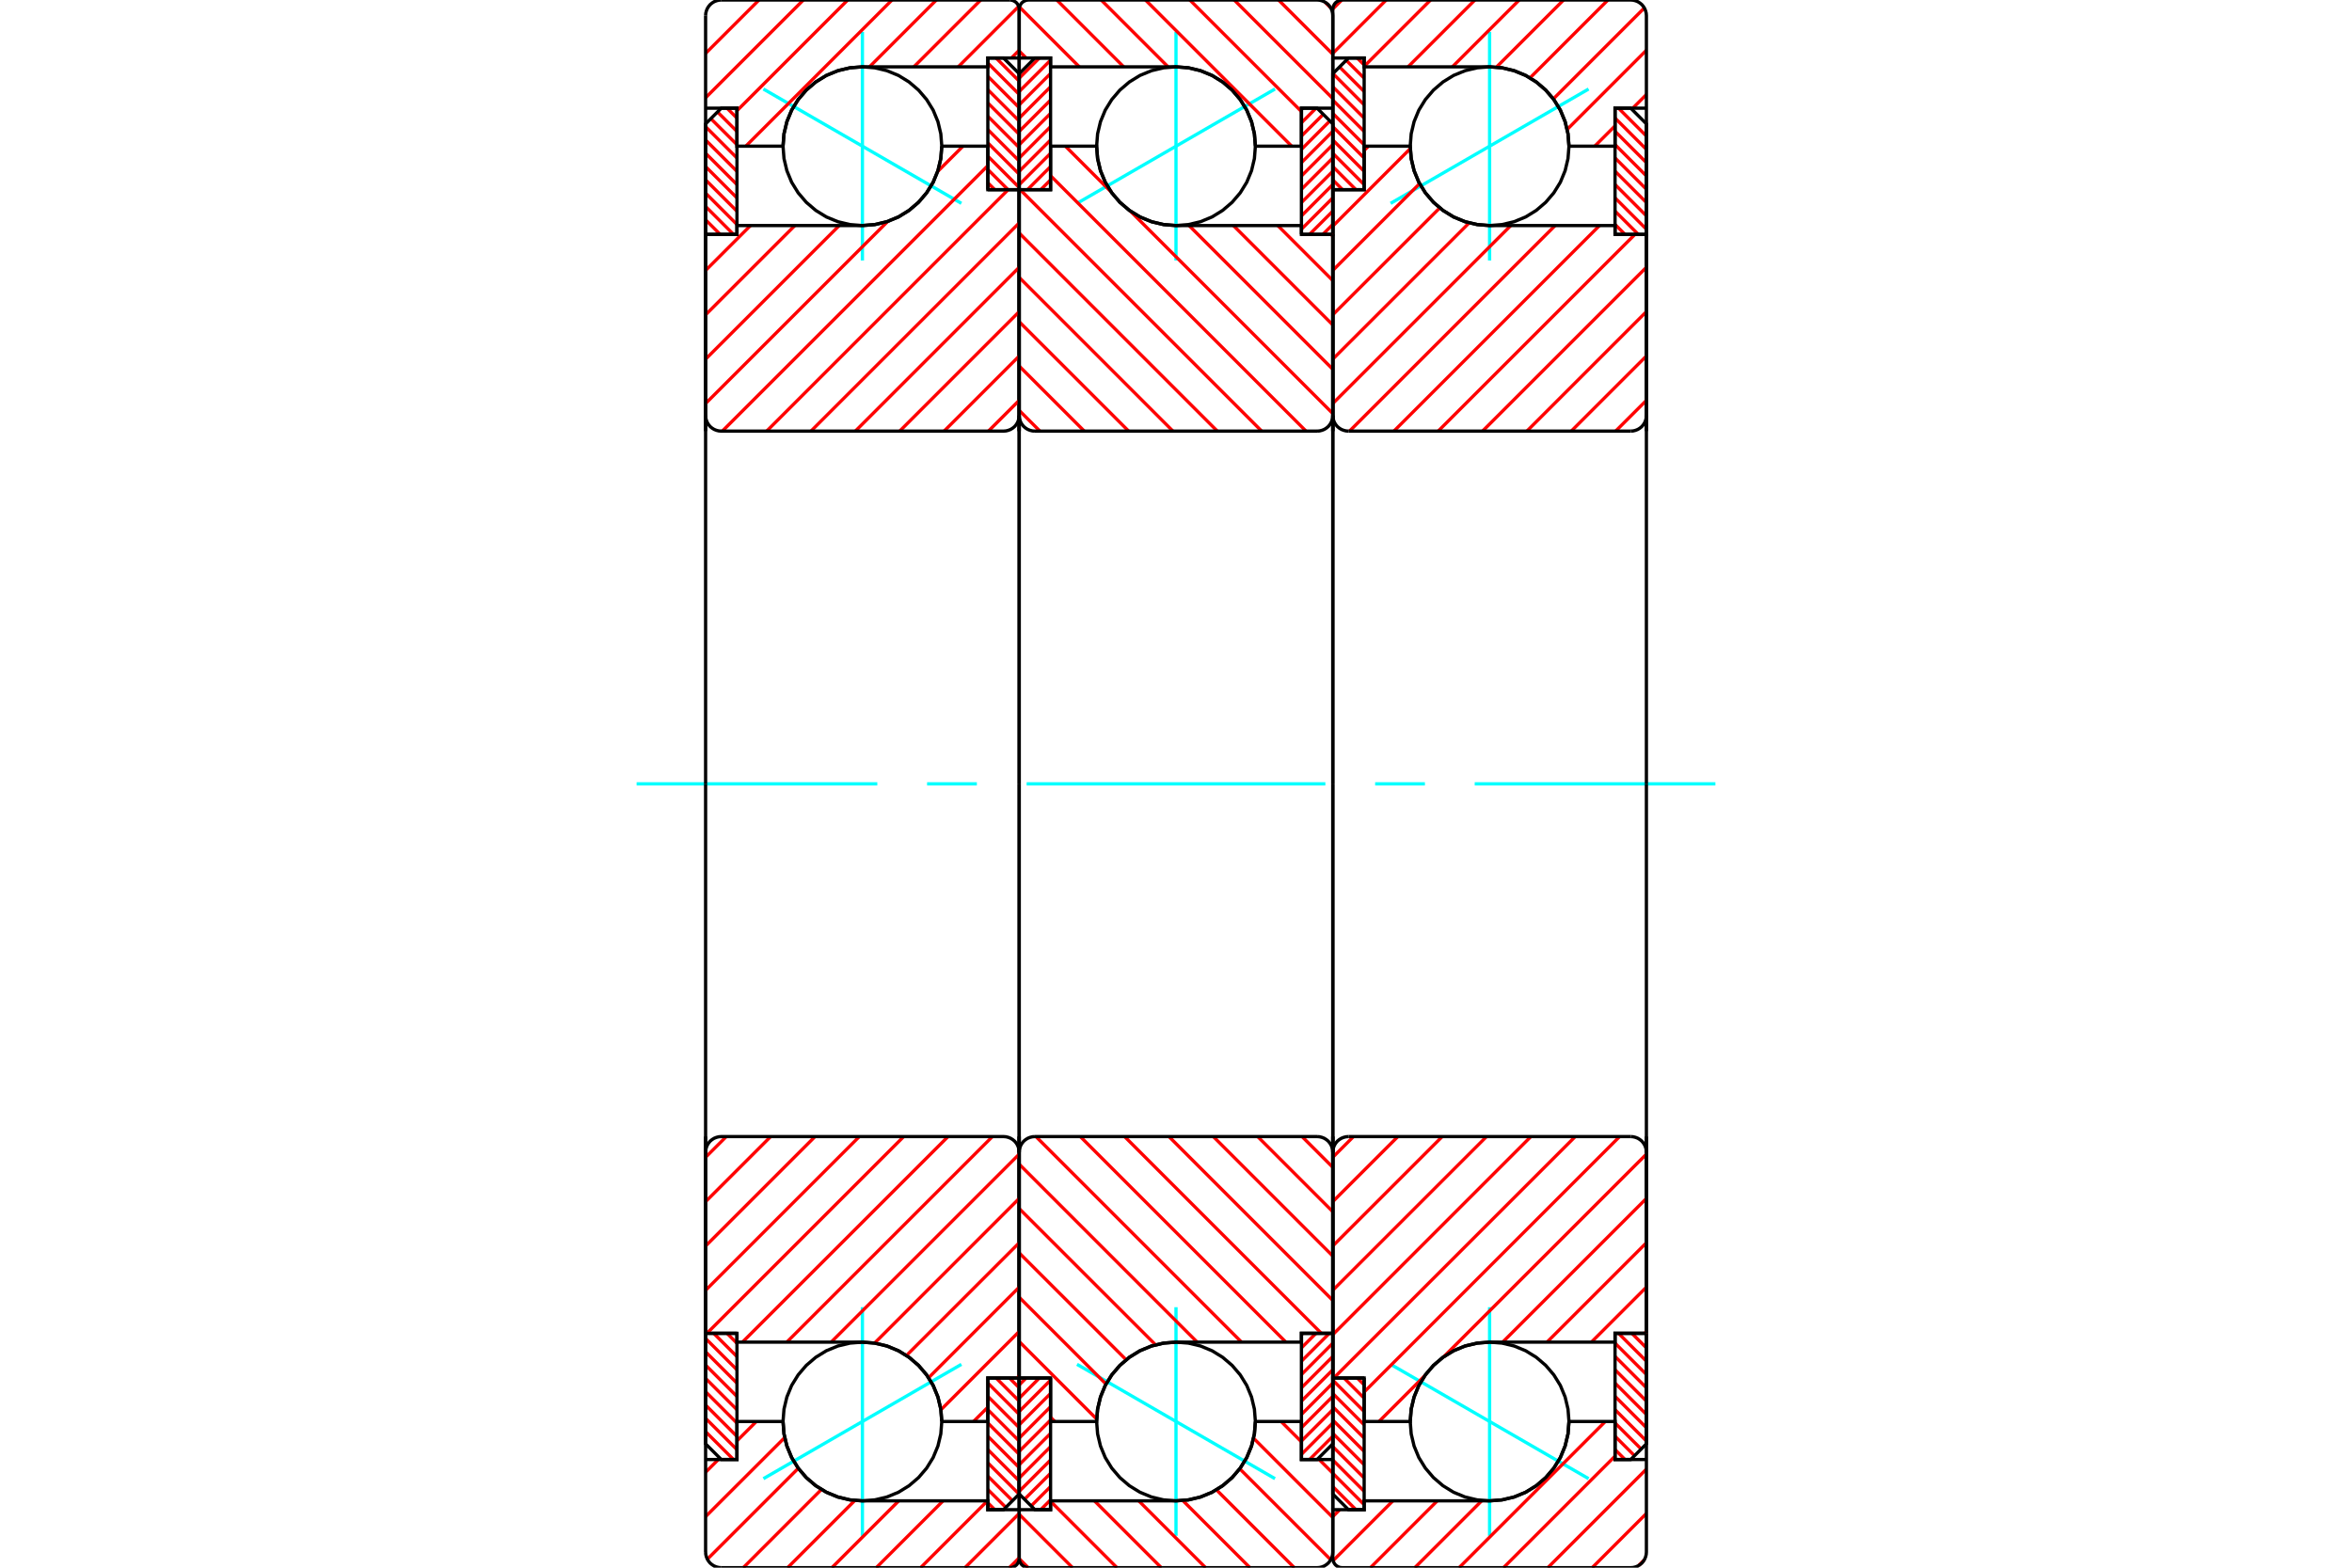 <?xml version="1.0" standalone="no"?>
<!DOCTYPE svg PUBLIC "-//W3C//DTD SVG 1.1//EN"
	"http://www.w3.org/Graphics/SVG/1.1/DTD/svg11.dtd">
<svg xmlns="http://www.w3.org/2000/svg" height="100%" width="100%" viewBox="0 0 36000 24000">
	<rect x="-1800" y="-1200" width="39600" height="26400" style="fill:#FFF"/>
	<g style="fill:none; fill-rule:evenodd" transform="matrix(1 0 0 1 0 0)">
		<g style="fill:none; stroke:#000; stroke-width:50; shape-rendering:geometricPrecision">
		</g>
		<g style="fill:none; stroke:#0FF; stroke-width:50; shape-rendering:geometricPrecision">
			<line x1="24315" y1="1363" x2="21285" y2="3113"/>
			<line x1="22800" y1="3988" x2="22800" y2="488"/>
			<line x1="22800" y1="23512" x2="22800" y2="20012"/>
			<line x1="21285" y1="20887" x2="24315" y2="22637"/>
		</g>
		<g style="fill:none; stroke:#F00; stroke-width:50; shape-rendering:geometricPrecision">
			<line x1="20550" y1="2904" x2="20400" y2="2754"/>
			<line x1="20754" y1="2904" x2="20400" y2="2550"/>
			<line x1="20880" y1="2827" x2="20400" y2="2347"/>
			<line x1="20880" y1="2623" x2="20400" y2="2143"/>
			<line x1="20880" y1="2419" x2="20400" y2="1939"/>
			<line x1="20880" y1="2216" x2="20400" y2="1736"/>
			<line x1="20880" y1="2012" x2="20400" y2="1532"/>
			<line x1="20880" y1="1808" x2="20400" y2="1328"/>
			<line x1="20880" y1="1605" x2="20402" y2="1126"/>
			<line x1="20880" y1="1401" x2="20503" y2="1025"/>
			<line x1="20880" y1="1197" x2="20605" y2="923"/>
			<line x1="20880" y1="994" x2="20774" y2="888"/>
		</g>
		<g style="fill:none; stroke:#000; stroke-width:50; shape-rendering:geometricPrecision">
			<polyline points="20400,2904 20400,1128 20640,888 20880,888 20880,2904 20400,2904"/>
		</g>
		<g style="fill:none; stroke:#0FF; stroke-width:50; shape-rendering:geometricPrecision">
			<line x1="9744" y1="12000" x2="13428" y2="12000"/>
			<line x1="14190" y1="12000" x2="14952" y2="12000"/>
			<line x1="15714" y1="12000" x2="20286" y2="12000"/>
			<line x1="21048" y1="12000" x2="21810" y2="12000"/>
			<line x1="22572" y1="12000" x2="26256" y2="12000"/>
		</g>
		<g style="fill:none; stroke:#F00; stroke-width:50; shape-rendering:geometricPrecision">
			<line x1="20754" y1="23112" x2="20400" y2="22758"/>
			<line x1="20880" y1="23035" x2="20400" y2="22555"/>
			<line x1="20880" y1="22831" x2="20400" y2="22351"/>
			<line x1="20880" y1="22627" x2="20400" y2="22147"/>
			<line x1="20880" y1="22424" x2="20400" y2="21944"/>
			<line x1="20880" y1="22220" x2="20400" y2="21740"/>
			<line x1="20880" y1="22016" x2="20400" y2="21536"/>
			<line x1="20880" y1="21813" x2="20400" y2="21333"/>
			<line x1="20880" y1="21609" x2="20400" y2="21129"/>
			<line x1="20880" y1="21405" x2="20571" y2="21096"/>
			<line x1="20880" y1="21202" x2="20774" y2="21096"/>
		</g>
		<g style="fill:none; stroke:#000; stroke-width:50; shape-rendering:geometricPrecision">
			<polyline points="20880,21096 20880,23112 20640,23112 20400,22872 20400,21096 20880,21096"/>
		</g>
		<g style="fill:none; stroke:#F00; stroke-width:50; shape-rendering:geometricPrecision">
			<line x1="25180" y1="20412" x2="25200" y2="20432"/>
			<line x1="24977" y1="20412" x2="25200" y2="20635"/>
			<line x1="24773" y1="20412" x2="25200" y2="20839"/>
			<line x1="24720" y1="20563" x2="25200" y2="21043"/>
			<line x1="24720" y1="20766" x2="25200" y2="21246"/>
			<line x1="24720" y1="20970" x2="25200" y2="21450"/>
			<line x1="24720" y1="21174" x2="25200" y2="21654"/>
			<line x1="24720" y1="21377" x2="25200" y2="21857"/>
			<line x1="24720" y1="21581" x2="25200" y2="22061"/>
			<line x1="24720" y1="21785" x2="25120" y2="22184"/>
			<line x1="24720" y1="21988" x2="25018" y2="22286"/>
			<line x1="24720" y1="22192" x2="24872" y2="22344"/>
		</g>
		<g style="fill:none; stroke:#000; stroke-width:50; shape-rendering:geometricPrecision">
			<polyline points="25200,20412 25200,22104 24960,22344 24720,22344 24720,20412 25200,20412"/>
		</g>
		<g style="fill:none; stroke:#F00; stroke-width:50; shape-rendering:geometricPrecision">
			<line x1="24773" y1="1656" x2="25200" y2="2083"/>
			<line x1="24720" y1="1807" x2="25200" y2="2287"/>
			<line x1="24720" y1="2010" x2="25200" y2="2490"/>
			<line x1="24720" y1="2214" x2="25200" y2="2694"/>
			<line x1="24720" y1="2418" x2="25200" y2="2898"/>
			<line x1="24720" y1="2621" x2="25200" y2="3101"/>
			<line x1="24720" y1="2825" x2="25200" y2="3305"/>
			<line x1="24720" y1="3029" x2="25200" y2="3509"/>
			<line x1="24720" y1="3232" x2="25076" y2="3588"/>
			<line x1="24720" y1="3436" x2="24872" y2="3588"/>
		</g>
		<g style="fill:none; stroke:#000; stroke-width:50; shape-rendering:geometricPrecision">
			<polyline points="24720,3588 24720,1656 24960,1656 25200,1896 25200,3588 24720,3588"/>
			<polyline points="24015,2238 24000,2048 23956,1863 23883,1686 23783,1524 23659,1379 23514,1255 23352,1155 23175,1082 22990,1038 22800,1023 22610,1038 22425,1082 22248,1155 22086,1255 21941,1379 21817,1524 21717,1686 21644,1863 21600,2048 21585,2238 21600,2428 21644,2613 21717,2790 21817,2952 21941,3097 22086,3221 22248,3321 22425,3394 22610,3438 22800,3453 22990,3438 23175,3394 23352,3321 23514,3221 23659,3097 23783,2952 23883,2790 23956,2613 24000,2428 24015,2238"/>
			<polyline points="24015,21762 24000,21572 23956,21387 23883,21210 23783,21048 23659,20903 23514,20779 23352,20679 23175,20606 22990,20562 22800,20547 22610,20562 22425,20606 22248,20679 22086,20779 21941,20903 21817,21048 21717,21210 21644,21387 21600,21572 21585,21762 21600,21952 21644,22137 21717,22314 21817,22476 21941,22621 22086,22745 22248,22845 22425,22918 22610,22962 22800,22977 22990,22962 23175,22918 23352,22845 23514,22745 23659,22621 23783,22476 23883,22314 23956,22137 24000,21952 24015,21762"/>
		</g>
		<g style="fill:none; stroke:#F00; stroke-width:50; shape-rendering:geometricPrecision">
			<line x1="25166" y1="23882" x2="25082" y2="23966"/>
			<line x1="25200" y1="23170" x2="24370" y2="24000"/>
			<line x1="25200" y1="22491" x2="23691" y2="24000"/>
			<line x1="24720" y1="22292" x2="23012" y2="24000"/>
			<line x1="24571" y1="21762" x2="22333" y2="24000"/>
			<line x1="22678" y1="22977" x2="21655" y2="24000"/>
			<line x1="21999" y1="22977" x2="20976" y2="24000"/>
			<line x1="21320" y1="22977" x2="20405" y2="23892"/>
			<line x1="20506" y1="23112" x2="20400" y2="23218"/>
			<line x1="25200" y1="1447" x2="24991" y2="1656"/>
			<line x1="24720" y1="1927" x2="24409" y2="2238"/>
			<line x1="25200" y1="769" x2="23987" y2="1982"/>
			<line x1="25169" y1="121" x2="23776" y2="1514"/>
			<line x1="24611" y1="0" x2="23418" y2="1193"/>
			<line x1="23932" y1="0" x2="22904" y2="1028"/>
			<line x1="23253" y1="0" x2="22230" y2="1023"/>
			<line x1="22575" y1="0" x2="21552" y2="1023"/>
			<line x1="21896" y1="0" x2="20880" y2="1016"/>
			<line x1="21217" y1="0" x2="20400" y2="817"/>
			<line x1="20538" y1="0" x2="20400" y2="138"/>
		</g>
		<g style="fill:none; stroke:#000; stroke-width:50; shape-rendering:geometricPrecision">
			<polyline points="25200,6600 25200,1656 25200,240 25197,202 25188,166 25174,131 25154,99 25130,70 25101,46 25069,26 25034,12 24998,3 24960,0 20544,0 20521,2 20500,7 20479,16 20459,28 20442,42 20428,59 20416,79 20407,100 20402,121 20400,144 20400,888 20880,888 20880,1023 22800,1023"/>
			<polyline points="24015,2238 24000,2048 23956,1863 23883,1686 23783,1524 23659,1379 23514,1255 23352,1155 23175,1082 22990,1038 22800,1023"/>
			<polyline points="24015,2238 24720,2238 24720,1656 25200,1656"/>
			<line x1="20400" y1="888" x2="20400" y2="6600"/>
			<line x1="20400" y1="17400" x2="20400" y2="23112"/>
			<polyline points="25200,22344 24720,22344 24720,21762 24015,21762"/>
			<polyline points="22800,22977 22990,22962 23175,22918 23352,22845 23514,22745 23659,22621 23783,22476 23883,22314 23956,22137 24000,21952 24015,21762"/>
			<polyline points="22800,22977 20880,22977 20880,23112 20400,23112 20400,23856 20402,23879 20407,23900 20416,23921 20428,23941 20442,23958 20459,23972 20479,23984 20500,23993 20521,23998 20544,24000 24960,24000 24998,23997 25034,23988 25069,23974 25101,23954 25130,23930 25154,23901 25174,23869 25188,23834 25197,23798 25200,23760 25200,22344 25200,17400"/>
		</g>
		<g style="fill:none; stroke:#F00; stroke-width:50; shape-rendering:geometricPrecision">
			<line x1="25200" y1="20384" x2="25172" y2="20412"/>
			<line x1="25200" y1="19705" x2="24358" y2="20547"/>
			<line x1="25200" y1="19026" x2="23679" y2="20547"/>
			<line x1="25200" y1="18347" x2="23000" y2="20547"/>
			<line x1="25200" y1="17669" x2="22098" y2="20771"/>
			<line x1="21809" y1="21060" x2="21107" y2="21762"/>
			<line x1="24790" y1="17400" x2="20880" y2="21310"/>
			<line x1="24111" y1="17400" x2="20415" y2="21096"/>
			<line x1="23432" y1="17400" x2="20400" y2="20432"/>
			<line x1="22753" y1="17400" x2="20400" y2="19753"/>
			<line x1="22075" y1="17400" x2="20400" y2="19075"/>
			<line x1="21396" y1="17400" x2="20400" y2="18396"/>
			<line x1="20717" y1="17400" x2="20400" y2="17717"/>
			<line x1="25200" y1="6129" x2="24729" y2="6600"/>
			<line x1="25200" y1="5450" x2="24050" y2="6600"/>
			<line x1="25200" y1="4771" x2="23371" y2="6600"/>
			<line x1="25200" y1="4092" x2="22692" y2="6600"/>
			<line x1="25025" y1="3588" x2="22013" y2="6600"/>
			<line x1="24482" y1="3453" x2="21335" y2="6600"/>
			<line x1="23803" y1="3453" x2="20656" y2="6600"/>
			<line x1="23124" y1="3453" x2="20400" y2="6177"/>
			<line x1="22487" y1="3412" x2="20400" y2="5498"/>
			<line x1="22037" y1="3183" x2="20400" y2="4819"/>
			<line x1="21729" y1="2811" x2="20400" y2="4140"/>
			<line x1="21586" y1="2275" x2="20400" y2="3462"/>
			<line x1="20945" y1="2238" x2="20880" y2="2303"/>
		</g>
		<g style="fill:none; stroke:#000; stroke-width:50; shape-rendering:geometricPrecision">
			<line x1="25200" y1="12000" x2="25200" y2="3588"/>
			<polyline points="24960,6600 24998,6597 25034,6588 25069,6574 25101,6554 25130,6530 25154,6501 25174,6469 25188,6434 25197,6398 25200,6360"/>
			<line x1="24960" y1="6600" x2="20640" y2="6600"/>
			<polyline points="20400,6360 20403,6398 20412,6434 20426,6469 20446,6501 20470,6530 20499,6554 20531,6574 20566,6588 20602,6597 20640,6600"/>
			<polyline points="20400,6360 20400,2904 20880,2904 20880,2238 21585,2238 21600,2428 21644,2613 21717,2790 21817,2952 21941,3097 22086,3221 22248,3321 22425,3394 22610,3438 22800,3453 24720,3453 24720,3588 25200,3588"/>
			<line x1="20400" y1="12000" x2="20400" y2="6360"/>
			<line x1="20400" y1="17640" x2="20400" y2="12000"/>
			<polyline points="25200,20412 24720,20412 24720,20547 22800,20547 22610,20562 22425,20606 22248,20679 22086,20779 21941,20903 21817,21048 21717,21210 21644,21387 21600,21572 21585,21762 20880,21762 20880,21096 20400,21096 20400,17640"/>
			<polyline points="20640,17400 20602,17403 20566,17412 20531,17426 20499,17446 20470,17470 20446,17499 20426,17531 20412,17566 20403,17602 20400,17640"/>
			<line x1="20640" y1="17400" x2="24960" y2="17400"/>
			<polyline points="25200,17640 25197,17602 25188,17566 25174,17531 25154,17499 25130,17470 25101,17446 25069,17426 25034,17412 24998,17403 24960,17400"/>
			<line x1="25200" y1="20412" x2="25200" y2="12000"/>
		</g>
		<g style="fill:none; stroke:#0FF; stroke-width:50; shape-rendering:geometricPrecision">
			<line x1="19515" y1="1363" x2="16485" y2="3113"/>
			<line x1="18000" y1="3988" x2="18000" y2="488"/>
			<line x1="18000" y1="23512" x2="18000" y2="20012"/>
			<line x1="16485" y1="20887" x2="19515" y2="22637"/>
		</g>
		<g style="fill:none; stroke:#F00; stroke-width:50; shape-rendering:geometricPrecision">
			<line x1="16080" y1="2754" x2="15930" y2="2904"/>
			<line x1="16080" y1="2550" x2="15726" y2="2904"/>
			<line x1="16080" y1="2347" x2="15600" y2="2827"/>
			<line x1="16080" y1="2143" x2="15600" y2="2623"/>
			<line x1="16080" y1="1939" x2="15600" y2="2419"/>
			<line x1="16080" y1="1736" x2="15600" y2="2216"/>
			<line x1="16080" y1="1532" x2="15600" y2="2012"/>
			<line x1="16080" y1="1328" x2="15600" y2="1808"/>
			<line x1="16080" y1="1125" x2="15600" y2="1605"/>
			<line x1="16080" y1="921" x2="15600" y2="1401"/>
			<line x1="15909" y1="888" x2="15600" y2="1197"/>
		</g>
		<g style="fill:none; stroke:#000; stroke-width:50; shape-rendering:geometricPrecision">
			<polyline points="15600,2904 15600,1128 15840,888 16080,888 16080,2904 15600,2904"/>
		</g>
		<g style="fill:none; stroke:#F00; stroke-width:50; shape-rendering:geometricPrecision">
			<line x1="16080" y1="22962" x2="15930" y2="23112"/>
			<line x1="16080" y1="22758" x2="15783" y2="23055"/>
			<line x1="16080" y1="22555" x2="15681" y2="22953"/>
			<line x1="16080" y1="22351" x2="15600" y2="22831"/>
			<line x1="16080" y1="22147" x2="15600" y2="22627"/>
			<line x1="16080" y1="21944" x2="15600" y2="22424"/>
			<line x1="16080" y1="21740" x2="15600" y2="22220"/>
			<line x1="16080" y1="21536" x2="15600" y2="22016"/>
			<line x1="16080" y1="21333" x2="15600" y2="21813"/>
			<line x1="16080" y1="21129" x2="15600" y2="21609"/>
			<line x1="15909" y1="21096" x2="15600" y2="21405"/>
			<line x1="15706" y1="21096" x2="15600" y2="21202"/>
		</g>
		<g style="fill:none; stroke:#000; stroke-width:50; shape-rendering:geometricPrecision">
			<polyline points="16080,21096 16080,23112 15840,23112 15600,22872 15600,21096 16080,21096"/>
		</g>
		<g style="fill:none; stroke:#F00; stroke-width:50; shape-rendering:geometricPrecision">
			<line x1="19920" y1="20432" x2="19940" y2="20412"/>
			<line x1="19920" y1="20635" x2="20143" y2="20412"/>
			<line x1="19920" y1="20839" x2="20347" y2="20412"/>
			<line x1="19920" y1="21043" x2="20400" y2="20563"/>
			<line x1="19920" y1="21246" x2="20400" y2="20766"/>
			<line x1="19920" y1="21450" x2="20400" y2="20970"/>
			<line x1="19920" y1="21654" x2="20400" y2="21174"/>
			<line x1="19920" y1="21857" x2="20400" y2="21377"/>
			<line x1="19920" y1="22061" x2="20400" y2="21581"/>
			<line x1="19920" y1="22265" x2="20400" y2="21785"/>
			<line x1="20044" y1="22344" x2="20400" y2="21988"/>
		</g>
		<g style="fill:none; stroke:#000; stroke-width:50; shape-rendering:geometricPrecision">
			<polyline points="20400,20412 20400,22104 20160,22344 19920,22344 19920,20412 20400,20412"/>
		</g>
		<g style="fill:none; stroke:#F00; stroke-width:50; shape-rendering:geometricPrecision">
			<line x1="19920" y1="1676" x2="19940" y2="1656"/>
			<line x1="19920" y1="1879" x2="20143" y2="1656"/>
			<line x1="19920" y1="2083" x2="20254" y2="1750"/>
			<line x1="19920" y1="2287" x2="20355" y2="1851"/>
			<line x1="19920" y1="2490" x2="20400" y2="2010"/>
			<line x1="19920" y1="2694" x2="20400" y2="2214"/>
			<line x1="19920" y1="2898" x2="20400" y2="2418"/>
			<line x1="19920" y1="3101" x2="20400" y2="2621"/>
			<line x1="19920" y1="3305" x2="20400" y2="2825"/>
			<line x1="19920" y1="3509" x2="20400" y2="3029"/>
			<line x1="20044" y1="3588" x2="20400" y2="3232"/>
			<line x1="20248" y1="3588" x2="20400" y2="3436"/>
		</g>
		<g style="fill:none; stroke:#000; stroke-width:50; shape-rendering:geometricPrecision">
			<polyline points="19920,3588 19920,1656 20160,1656 20400,1896 20400,3588 19920,3588"/>
			<polyline points="19215,2238 19200,2048 19156,1863 19083,1686 18983,1524 18859,1379 18714,1255 18552,1155 18375,1082 18190,1038 18000,1023 17810,1038 17625,1082 17448,1155 17286,1255 17141,1379 17017,1524 16917,1686 16844,1863 16800,2048 16785,2238 16800,2428 16844,2613 16917,2790 17017,2952 17141,3097 17286,3221 17448,3321 17625,3394 17810,3438 18000,3453 18190,3438 18375,3394 18552,3321 18714,3221 18859,3097 18983,2952 19083,2790 19156,2613 19200,2428 19215,2238"/>
			<polyline points="19215,21762 19200,21572 19156,21387 19083,21210 18983,21048 18859,20903 18714,20779 18552,20679 18375,20606 18190,20562 18000,20547 17810,20562 17625,20606 17448,20679 17286,20779 17141,20903 17017,21048 16917,21210 16844,21387 16800,21572 16785,21762 16800,21952 16844,22137 16917,22314 17017,22476 17141,22621 17286,22745 17448,22845 17625,22918 17810,22962 18000,22977 18190,22962 18375,22918 18552,22845 18714,22745 18859,22621 18983,22476 19083,22314 19156,22137 19200,21952 19215,21762"/>
		</g>
		<g style="fill:none; stroke:#F00; stroke-width:50; shape-rendering:geometricPrecision">
			<line x1="20282" y1="34" x2="20366" y2="118"/>
			<line x1="19570" y1="0" x2="20400" y2="830"/>
			<line x1="18891" y1="0" x2="20400" y2="1509"/>
			<line x1="18212" y1="0" x2="19920" y2="1708"/>
			<line x1="17533" y1="0" x2="19771" y2="2238"/>
			<line x1="16855" y1="0" x2="17878" y2="1023"/>
			<line x1="16176" y1="0" x2="17199" y2="1023"/>
			<line x1="15605" y1="108" x2="16520" y2="1023"/>
			<line x1="15600" y1="782" x2="15706" y2="888"/>
			<line x1="19609" y1="21762" x2="19920" y2="22073"/>
			<line x1="20191" y1="22344" x2="20400" y2="22553"/>
			<line x1="19187" y1="22018" x2="20400" y2="23231"/>
			<line x1="18976" y1="22486" x2="20369" y2="23879"/>
			<line x1="18618" y1="22807" x2="19811" y2="24000"/>
			<line x1="18104" y1="22972" x2="19132" y2="24000"/>
			<line x1="17430" y1="22977" x2="18453" y2="24000"/>
			<line x1="16752" y1="22977" x2="17775" y2="24000"/>
			<line x1="16080" y1="22984" x2="17096" y2="24000"/>
			<line x1="15600" y1="23183" x2="16417" y2="24000"/>
			<line x1="15600" y1="23862" x2="15738" y2="24000"/>
		</g>
		<g style="fill:none; stroke:#000; stroke-width:50; shape-rendering:geometricPrecision">
			<polyline points="20400,6600 20400,1656 20400,240 20397,202 20388,166 20374,131 20354,99 20330,70 20301,46 20269,26 20234,12 20198,3 20160,0 15744,0 15721,2 15700,7 15679,16 15659,28 15642,42 15628,59 15616,79 15607,100 15602,121 15600,144 15600,888 16080,888 16080,1023 18000,1023"/>
			<polyline points="19215,2238 19200,2048 19156,1863 19083,1686 18983,1524 18859,1379 18714,1255 18552,1155 18375,1082 18190,1038 18000,1023"/>
			<polyline points="19215,2238 19920,2238 19920,1656 20400,1656"/>
			<line x1="15600" y1="888" x2="15600" y2="6600"/>
			<line x1="15600" y1="17400" x2="15600" y2="23112"/>
			<polyline points="20400,22344 19920,22344 19920,21762 19215,21762"/>
			<polyline points="18000,22977 18190,22962 18375,22918 18552,22845 18714,22745 18859,22621 18983,22476 19083,22314 19156,22137 19200,21952 19215,21762"/>
			<polyline points="18000,22977 16080,22977 16080,23112 15600,23112 15600,23856 15602,23879 15607,23900 15616,23921 15628,23941 15642,23958 15659,23972 15679,23984 15700,23993 15721,23998 15744,24000 20160,24000 20198,23997 20234,23988 20269,23974 20301,23954 20330,23930 20354,23901 20374,23869 20388,23834 20397,23798 20400,23760 20400,22344 20400,17400"/>
		</g>
		<g style="fill:none; stroke:#F00; stroke-width:50; shape-rendering:geometricPrecision">
			<line x1="20372" y1="3588" x2="20400" y2="3616"/>
			<line x1="19558" y1="3453" x2="20400" y2="4295"/>
			<line x1="18879" y1="3453" x2="20400" y2="4974"/>
			<line x1="18200" y1="3453" x2="20400" y2="5653"/>
			<line x1="16307" y1="2238" x2="17009" y2="2940"/>
			<line x1="17298" y1="3229" x2="20400" y2="6331"/>
			<line x1="16080" y1="2690" x2="19990" y2="6600"/>
			<line x1="15615" y1="2904" x2="19311" y2="6600"/>
			<line x1="15600" y1="3568" x2="18632" y2="6600"/>
			<line x1="15600" y1="4247" x2="17953" y2="6600"/>
			<line x1="15600" y1="4925" x2="17275" y2="6600"/>
			<line x1="15600" y1="5604" x2="16596" y2="6600"/>
			<line x1="15600" y1="6283" x2="15917" y2="6600"/>
			<line x1="19929" y1="17400" x2="20400" y2="17871"/>
			<line x1="19250" y1="17400" x2="20400" y2="18550"/>
			<line x1="18571" y1="17400" x2="20400" y2="19229"/>
			<line x1="17892" y1="17400" x2="20400" y2="19908"/>
			<line x1="17213" y1="17400" x2="20225" y2="20412"/>
			<line x1="16535" y1="17400" x2="19682" y2="20547"/>
			<line x1="15856" y1="17400" x2="19003" y2="20547"/>
			<line x1="15600" y1="17823" x2="18324" y2="20547"/>
			<line x1="15600" y1="18502" x2="17687" y2="20588"/>
			<line x1="15600" y1="19181" x2="17237" y2="20817"/>
			<line x1="15600" y1="19860" x2="16929" y2="21189"/>
			<line x1="15600" y1="20538" x2="16786" y2="21725"/>
			<line x1="16080" y1="21697" x2="16145" y2="21762"/>
		</g>
		<g style="fill:none; stroke:#000; stroke-width:50; shape-rendering:geometricPrecision">
			<line x1="20400" y1="12000" x2="20400" y2="3588"/>
			<polyline points="20160,6600 20198,6597 20234,6588 20269,6574 20301,6554 20330,6530 20354,6501 20374,6469 20388,6434 20397,6398 20400,6360"/>
			<line x1="20160" y1="6600" x2="15840" y2="6600"/>
			<polyline points="15600,6360 15603,6398 15612,6434 15626,6469 15646,6501 15670,6530 15699,6554 15731,6574 15766,6588 15802,6597 15840,6600"/>
			<polyline points="15600,6360 15600,2904 16080,2904 16080,2238 16785,2238 16800,2428 16844,2613 16917,2790 17017,2952 17141,3097 17286,3221 17448,3321 17625,3394 17810,3438 18000,3453 19920,3453 19920,3588 20400,3588"/>
			<line x1="15600" y1="12000" x2="15600" y2="6360"/>
			<line x1="15600" y1="17640" x2="15600" y2="12000"/>
			<polyline points="20400,20412 19920,20412 19920,20547 18000,20547 17810,20562 17625,20606 17448,20679 17286,20779 17141,20903 17017,21048 16917,21210 16844,21387 16800,21572 16785,21762 16080,21762 16080,21096 15600,21096 15600,17640"/>
			<polyline points="15840,17400 15802,17403 15766,17412 15731,17426 15699,17446 15670,17470 15646,17499 15626,17531 15612,17566 15603,17602 15600,17640"/>
			<line x1="15840" y1="17400" x2="20160" y2="17400"/>
			<polyline points="20400,17640 20397,17602 20388,17566 20374,17531 20354,17499 20330,17470 20301,17446 20269,17426 20234,17412 20198,17403 20160,17400"/>
			<line x1="20400" y1="20412" x2="20400" y2="12000"/>
		</g>
		<g style="fill:none; stroke:#0FF; stroke-width:50; shape-rendering:geometricPrecision">
			<line x1="11685" y1="1363" x2="14715" y2="3113"/>
			<line x1="13200" y1="3988" x2="13200" y2="488"/>
			<line x1="13200" y1="23512" x2="13200" y2="20012"/>
			<line x1="14715" y1="20887" x2="11685" y2="22637"/>
		</g>
		<g style="fill:none; stroke:#F00; stroke-width:50; shape-rendering:geometricPrecision">
			<line x1="15450" y1="21096" x2="15600" y2="21246"/>
			<line x1="15246" y1="21096" x2="15600" y2="21450"/>
			<line x1="15120" y1="21173" x2="15600" y2="21653"/>
			<line x1="15120" y1="21377" x2="15600" y2="21857"/>
			<line x1="15120" y1="21581" x2="15600" y2="22061"/>
			<line x1="15120" y1="21784" x2="15600" y2="22264"/>
			<line x1="15120" y1="21988" x2="15600" y2="22468"/>
			<line x1="15120" y1="22192" x2="15600" y2="22672"/>
			<line x1="15120" y1="22395" x2="15598" y2="22874"/>
			<line x1="15120" y1="22599" x2="15497" y2="22975"/>
			<line x1="15120" y1="22803" x2="15395" y2="23077"/>
			<line x1="15120" y1="23006" x2="15226" y2="23112"/>
		</g>
		<g style="fill:none; stroke:#000; stroke-width:50; shape-rendering:geometricPrecision">
			<polyline points="15600,21096 15600,22872 15360,23112 15120,23112 15120,21096 15600,21096"/>
		</g>
		<g style="fill:none; stroke:#F00; stroke-width:50; shape-rendering:geometricPrecision">
			<line x1="15246" y1="888" x2="15600" y2="1242"/>
			<line x1="15120" y1="965" x2="15600" y2="1445"/>
			<line x1="15120" y1="1169" x2="15600" y2="1649"/>
			<line x1="15120" y1="1373" x2="15600" y2="1853"/>
			<line x1="15120" y1="1576" x2="15600" y2="2056"/>
			<line x1="15120" y1="1780" x2="15600" y2="2260"/>
			<line x1="15120" y1="1984" x2="15600" y2="2464"/>
			<line x1="15120" y1="2187" x2="15600" y2="2667"/>
			<line x1="15120" y1="2391" x2="15600" y2="2871"/>
			<line x1="15120" y1="2595" x2="15429" y2="2904"/>
			<line x1="15120" y1="2798" x2="15226" y2="2904"/>
		</g>
		<g style="fill:none; stroke:#000; stroke-width:50; shape-rendering:geometricPrecision">
			<polyline points="15120,2904 15120,888 15360,888 15600,1128 15600,2904 15120,2904"/>
		</g>
		<g style="fill:none; stroke:#F00; stroke-width:50; shape-rendering:geometricPrecision">
			<line x1="10820" y1="3588" x2="10800" y2="3568"/>
			<line x1="11023" y1="3588" x2="10800" y2="3365"/>
			<line x1="11227" y1="3588" x2="10800" y2="3161"/>
			<line x1="11280" y1="3437" x2="10800" y2="2957"/>
			<line x1="11280" y1="3234" x2="10800" y2="2754"/>
			<line x1="11280" y1="3030" x2="10800" y2="2550"/>
			<line x1="11280" y1="2826" x2="10800" y2="2346"/>
			<line x1="11280" y1="2623" x2="10800" y2="2143"/>
			<line x1="11280" y1="2419" x2="10800" y2="1939"/>
			<line x1="11280" y1="2215" x2="10880" y2="1816"/>
			<line x1="11280" y1="2012" x2="10982" y2="1714"/>
			<line x1="11280" y1="1808" x2="11128" y2="1656"/>
		</g>
		<g style="fill:none; stroke:#000; stroke-width:50; shape-rendering:geometricPrecision">
			<polyline points="10800,3588 10800,1896 11040,1656 11280,1656 11280,3588 10800,3588"/>
		</g>
		<g style="fill:none; stroke:#F00; stroke-width:50; shape-rendering:geometricPrecision">
			<line x1="11227" y1="22344" x2="10800" y2="21917"/>
			<line x1="11280" y1="22193" x2="10800" y2="21713"/>
			<line x1="11280" y1="21990" x2="10800" y2="21510"/>
			<line x1="11280" y1="21786" x2="10800" y2="21306"/>
			<line x1="11280" y1="21582" x2="10800" y2="21102"/>
			<line x1="11280" y1="21379" x2="10800" y2="20899"/>
			<line x1="11280" y1="21175" x2="10800" y2="20695"/>
			<line x1="11280" y1="20971" x2="10800" y2="20491"/>
			<line x1="11280" y1="20768" x2="10924" y2="20412"/>
			<line x1="11280" y1="20564" x2="11128" y2="20412"/>
		</g>
		<g style="fill:none; stroke:#000; stroke-width:50; shape-rendering:geometricPrecision">
			<polyline points="11280,20412 11280,22344 11040,22344 10800,22104 10800,20412 11280,20412"/>
			<polyline points="14415,2238 14400,2048 14356,1863 14283,1686 14183,1524 14059,1379 13914,1255 13752,1155 13575,1082 13390,1038 13200,1023 13010,1038 12825,1082 12648,1155 12486,1255 12341,1379 12217,1524 12117,1686 12044,1863 12000,2048 11985,2238 12000,2428 12044,2613 12117,2790 12217,2952 12341,3097 12486,3221 12648,3321 12825,3394 13010,3438 13200,3453 13390,3438 13575,3394 13752,3321 13914,3221 14059,3097 14183,2952 14283,2790 14356,2613 14400,2428 14415,2238"/>
			<polyline points="14415,21762 14400,21572 14356,21387 14283,21210 14183,21048 14059,20903 13914,20779 13752,20679 13575,20606 13390,20562 13200,20547 13010,20562 12825,20606 12648,20679 12486,20779 12341,20903 12217,21048 12117,21210 12044,21387 12000,21572 11985,21762 12000,21952 12044,22137 12117,22314 12217,22476 12341,22621 12486,22745 12648,22845 12825,22918 13010,22962 13200,22977 13390,22962 13575,22918 13752,22845 13914,22745 14059,22621 14183,22476 14283,22314 14356,22137 14400,21952 14415,21762"/>
		</g>
		<g style="fill:none; stroke:#F00; stroke-width:50; shape-rendering:geometricPrecision">
			<line x1="15600" y1="23849" x2="15449" y2="24000"/>
			<line x1="15600" y1="23170" x2="14770" y2="24000"/>
			<line x1="15114" y1="22977" x2="14091" y2="24000"/>
			<line x1="14435" y1="22977" x2="13412" y2="24000"/>
			<line x1="13756" y1="22977" x2="12733" y2="24000"/>
			<line x1="13084" y1="22971" x2="12055" y2="24000"/>
			<line x1="12573" y1="22802" x2="11376" y2="24000"/>
			<line x1="12219" y1="22478" x2="10827" y2="23870"/>
			<line x1="12011" y1="22008" x2="10800" y2="23218"/>
			<line x1="11577" y1="21762" x2="11280" y2="22059"/>
			<line x1="10995" y1="22344" x2="10800" y2="22539"/>
			<line x1="15600" y1="769" x2="15481" y2="888"/>
			<line x1="15592" y1="98" x2="14667" y2="1023"/>
			<line x1="15011" y1="0" x2="13988" y2="1023"/>
			<line x1="14332" y1="0" x2="13309" y2="1023"/>
			<line x1="13653" y1="0" x2="11415" y2="2238"/>
			<line x1="12975" y1="0" x2="11280" y2="1695"/>
			<line x1="12296" y1="0" x2="10800" y2="1496"/>
			<line x1="11617" y1="0" x2="10800" y2="817"/>
		</g>
		<g style="fill:none; stroke:#000; stroke-width:50; shape-rendering:geometricPrecision">
			<polyline points="10800,6600 10800,1656 10800,240"/>
			<polyline points="11040,0 11002,3 10966,12 10931,26 10899,46 10870,70 10846,99 10826,131 10812,166 10803,202 10800,240"/>
			<line x1="11040" y1="0" x2="15456" y2="0"/>
			<polyline points="15600,144 15598,121 15593,100 15584,79 15572,59 15558,42 15541,28 15521,16 15500,7 15479,2 15456,0"/>
			<polyline points="15600,144 15600,888 15120,888 15120,1023 13200,1023 13010,1038 12825,1082 12648,1155 12486,1255 12341,1379 12217,1524 12117,1686 12044,1863 12000,2048 11985,2238 11280,2238 11280,1656 10800,1656"/>
			<line x1="15600" y1="888" x2="15600" y2="6600"/>
			<line x1="15600" y1="17400" x2="15600" y2="23112"/>
			<polyline points="10800,22344 11280,22344 11280,21762 11985,21762 12000,21952 12044,22137 12117,22314 12217,22476 12341,22621 12486,22745 12648,22845 12825,22918 13010,22962 13200,22977 15120,22977 15120,23112 15600,23112 15600,23856"/>
			<polyline points="15456,24000 15479,23998 15500,23993 15521,23984 15541,23972 15558,23958 15572,23941 15584,23921 15593,23900 15598,23879 15600,23856"/>
			<line x1="15456" y1="24000" x2="11040" y2="24000"/>
			<polyline points="10800,23760 10803,23798 10812,23834 10826,23869 10846,23901 10870,23930 10899,23954 10931,23974 10966,23988 11002,23997 11040,24000"/>
			<polyline points="10800,23760 10800,22344 10800,17400"/>
		</g>
		<g style="fill:none; stroke:#F00; stroke-width:50; shape-rendering:geometricPrecision">
			<line x1="15600" y1="21063" x2="15567" y2="21096"/>
			<line x1="15120" y1="21543" x2="14901" y2="21762"/>
			<line x1="15600" y1="20384" x2="14401" y2="21583"/>
			<line x1="15600" y1="19705" x2="14213" y2="21092"/>
			<line x1="15600" y1="19026" x2="13874" y2="20752"/>
			<line x1="15600" y1="18347" x2="13386" y2="20562"/>
			<line x1="15600" y1="17669" x2="12722" y2="20547"/>
			<line x1="15190" y1="17400" x2="12043" y2="20547"/>
			<line x1="14511" y1="17400" x2="11364" y2="20547"/>
			<line x1="13832" y1="17400" x2="10820" y2="20412"/>
			<line x1="13153" y1="17400" x2="10800" y2="19753"/>
			<line x1="12475" y1="17400" x2="10800" y2="19075"/>
			<line x1="11796" y1="17400" x2="10800" y2="18396"/>
			<line x1="11117" y1="17400" x2="10800" y2="17717"/>
			<line x1="15600" y1="6129" x2="15129" y2="6600"/>
			<line x1="15600" y1="5450" x2="14450" y2="6600"/>
			<line x1="15600" y1="4771" x2="13771" y2="6600"/>
			<line x1="15600" y1="4092" x2="13092" y2="6600"/>
			<line x1="15600" y1="3413" x2="12413" y2="6600"/>
			<line x1="15431" y1="2904" x2="11735" y2="6600"/>
			<line x1="15120" y1="2536" x2="11056" y2="6600"/>
			<line x1="14739" y1="2238" x2="14351" y2="2626"/>
			<line x1="13588" y1="3389" x2="10800" y2="6177"/>
			<line x1="12845" y1="3453" x2="10800" y2="5498"/>
			<line x1="12166" y1="3453" x2="10800" y2="4819"/>
			<line x1="11487" y1="3453" x2="10800" y2="4140"/>
		</g>
		<g style="fill:none; stroke:#000; stroke-width:50; shape-rendering:geometricPrecision">
			<line x1="10800" y1="12000" x2="10800" y2="3588"/>
			<polyline points="10800,6360 10803,6398 10812,6434 10826,6469 10846,6501 10870,6530 10899,6554 10931,6574 10966,6588 11002,6597 11040,6600 15360,6600 15398,6597 15434,6588 15469,6574 15501,6554 15530,6530 15554,6501 15574,6469 15588,6434 15597,6398 15600,6360 15600,2904 15120,2904 15120,2238 14415,2238"/>
			<polyline points="13200,3453 13390,3438 13575,3394 13752,3321 13914,3221 14059,3097 14183,2952 14283,2790 14356,2613 14400,2428 14415,2238"/>
			<polyline points="13200,3453 11280,3453 11280,3588 10800,3588"/>
			<line x1="15600" y1="12000" x2="15600" y2="6360"/>
			<line x1="15600" y1="17640" x2="15600" y2="12000"/>
			<polyline points="10800,20412 11280,20412 11280,20547 13200,20547"/>
			<polyline points="14415,21762 14400,21572 14356,21387 14283,21210 14183,21048 14059,20903 13914,20779 13752,20679 13575,20606 13390,20562 13200,20547"/>
			<polyline points="14415,21762 15120,21762 15120,21096 15600,21096 15600,17640 15597,17602 15588,17566 15574,17531 15554,17499 15530,17470 15501,17446 15469,17426 15434,17412 15398,17403 15360,17400 11040,17400 11002,17403 10966,17412 10931,17426 10899,17446 10870,17470 10846,17499 10826,17531 10812,17566 10803,17602 10800,17640"/>
			<line x1="10800" y1="20412" x2="10800" y2="12000"/>
		</g>
	</g>
</svg>
